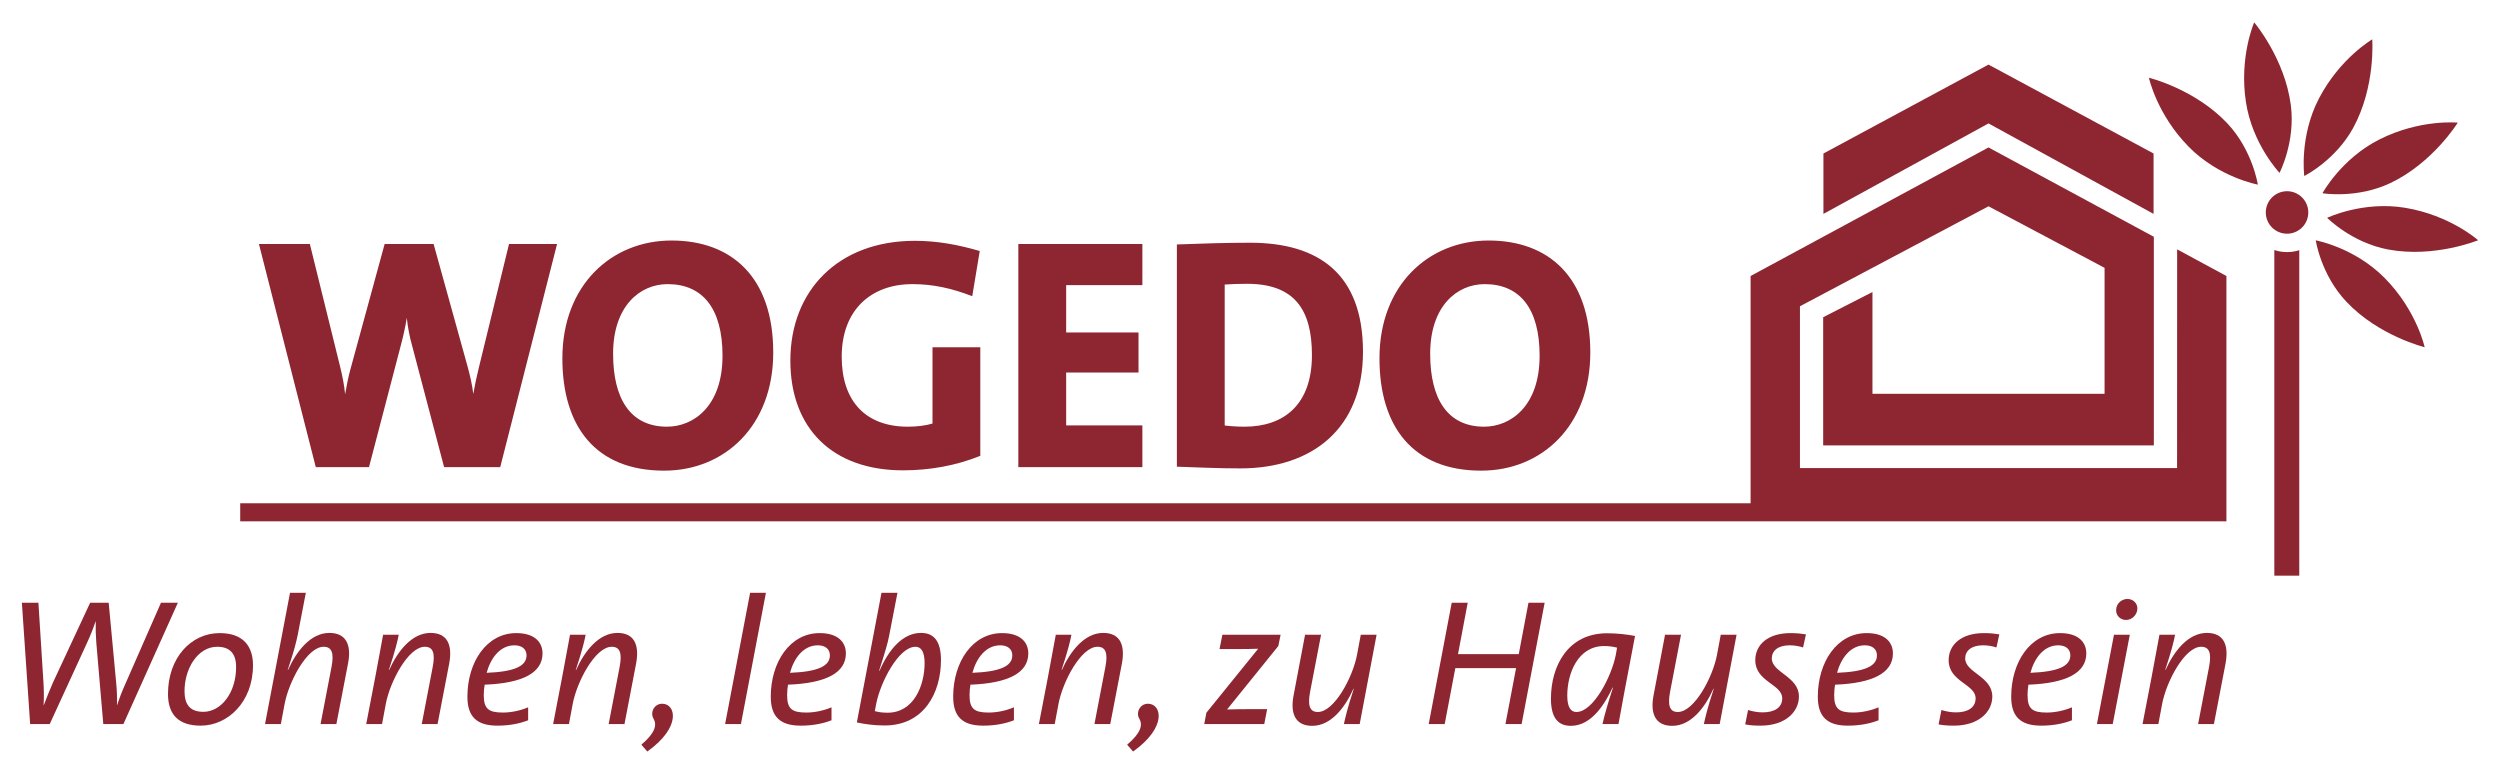 <?xml version="1.0" encoding="UTF-8" standalone="no"?>
<!DOCTYPE svg PUBLIC "-//W3C//DTD SVG 1.0//EN" "http://www.w3.org/TR/2001/REC-SVG-20010904/DTD/svg10.dtd">
<!-- Created with Inkscape (http://www.inkscape.org/) by Marsupilami -->
<svg
   xmlns:svg="http://www.w3.org/2000/svg"
   xmlns="http://www.w3.org/2000/svg"
   version="1.0"
   width="1024"
   height="317"
   viewBox="-1.757 -1.757 200.833 62.09"
   id="svg2969">
  <defs
     id="defs2971" />
  <path
     d="M 144.725,15.385 L 144.725,10.533 L 157.985,3.391 L 171.246,10.533 L 171.246,15.385 L 157.985,8.117 L 144.725,15.385 z"
     id="path2536"
     style="fill:#8e2632;fill-opacity:1;fill-rule:nonzero;stroke:none" />
  <path
     d="M 180.946,44.445 L 180.946,18.286 C 181.269,18.395 181.611,18.454 181.971,18.454 C 182.312,18.454 182.641,18.401 182.95,18.301 L 182.95,44.445 L 180.946,44.445 z"
     id="path2538"
     style="fill:#8e2632;fill-opacity:1;fill-rule:nonzero;stroke:none" />
  <path
     d="M 181.969,16.976 C 182.91,16.976 183.676,16.214 183.676,15.27 C 183.676,14.329 182.91,13.562 181.969,13.562 C 181.026,13.562 180.261,14.329 180.261,15.27 C 180.261,16.214 181.026,16.976 181.969,16.976"
     id="path2540"
     style="fill:#8e2632;fill-opacity:1;fill-rule:nonzero;stroke:none" />
  <path
     d="M 17.54,40.084 L 17.54,38.63 L 138.874,38.63 L 138.874,20.374 L 157.985,10.047 L 171.268,17.224 L 171.269,33.984 L 144.704,33.984 L 144.704,23.686 L 148.664,21.661 L 148.664,29.836 L 167.31,29.836 L 167.31,19.718 L 157.985,14.774 L 142.839,22.805 L 142.839,35.804 L 173.134,35.804 L 173.139,18.234 L 177.099,20.374 L 177.099,40.084 L 17.54,40.084 z"
     id="path2542"
     style="fill:#8e2632;fill-opacity:1;fill-rule:nonzero;stroke:none" />
  <path
     d="M 170.871,4.447 C 170.871,4.447 171.506,7.391 174.077,10.001 C 176.496,12.456 179.623,13.033 179.623,13.033 C 179.623,13.033 179.206,10.268 177.16,8.099 C 174.555,5.343 170.871,4.447 170.871,4.447"
     id="path2544"
     style="fill:#8e2632;fill-opacity:1;fill-rule:nonzero;stroke:none" />
  <path
     d="M 30.924,23.736 C 30.805,24.449 30.654,25.149 30.465,25.86 L 27.886,35.727 L 23.61,35.727 L 19.044,17.805 L 23.135,17.805 L 25.558,27.625 C 25.744,28.374 25.899,29.145 25.966,29.872 C 26.091,29.145 26.236,28.422 26.433,27.723 L 29.142,17.805 L 33.076,17.805 L 35.812,27.67 C 35.989,28.326 36.178,29.104 36.263,29.851 C 36.395,29.108 36.542,28.406 36.712,27.729 L 39.134,17.805 L 42.994,17.805 L 38.428,35.727 L 33.919,35.727 L 31.34,25.938 C 31.141,25.227 30.996,24.465 30.924,23.736 M 51.825,32.479 C 53.947,32.479 56.285,30.849 56.285,26.779 C 56.285,22.979 54.686,21.027 51.877,21.027 C 49.636,21.027 47.495,22.802 47.495,26.624 C 47.495,30.267 48.904,32.479 51.825,32.479 M 52.188,17.523 C 56.977,17.523 60.36,20.426 60.36,26.52 C 60.36,32.407 56.461,36.011 51.593,36.011 C 46.106,36.011 43.42,32.485 43.42,26.988 C 43.42,21.098 47.373,17.523 52.188,17.523 M 71.741,17.547 C 73.53,17.547 75.24,17.865 76.949,18.367 L 76.347,21.999 C 74.756,21.38 73.251,21.027 71.534,21.027 C 68.226,21.027 65.86,23.094 65.86,26.856 C 65.86,30.431 67.78,32.479 71.172,32.479 C 71.906,32.479 72.555,32.396 73.153,32.23 L 73.153,26.099 L 76.994,26.099 L 76.994,34.821 C 75.028,35.614 72.903,35.986 70.785,35.986 C 65.127,35.986 61.735,32.626 61.735,27.168 C 61.735,21.552 65.566,17.547 71.741,17.547 M 90.014,32.376 L 90.014,35.727 L 80.049,35.727 L 80.049,17.805 L 90.014,17.805 L 90.014,21.105 L 83.891,21.105 L 83.891,24.91 L 89.704,24.91 L 89.704,28.131 L 83.891,28.131 L 83.891,32.376 L 90.014,32.376 z M 98.219,32.479 C 101.373,32.479 103.635,30.723 103.635,26.727 C 103.635,23.075 102.234,21.001 98.426,21.001 C 97.76,21.001 97.132,21.021 96.627,21.06 L 96.627,32.383 C 97.069,32.441 97.653,32.479 98.219,32.479 M 98.659,17.701 C 104.164,17.701 107.736,20.188 107.736,26.469 C 107.736,32.617 103.675,35.83 97.884,35.83 C 96.181,35.83 94.485,35.751 92.785,35.693 L 92.785,17.84 C 94.744,17.767 96.698,17.701 98.659,17.701 M 117.465,32.479 C 119.586,32.479 121.925,30.849 121.925,26.779 C 121.925,22.979 120.328,21.027 117.516,21.027 C 115.276,21.027 113.134,22.802 113.134,26.624 C 113.134,30.267 114.543,32.479 117.465,32.479 M 117.828,17.523 C 122.618,17.523 125.998,20.426 125.998,26.52 C 125.998,32.407 122.101,36.011 117.233,36.011 C 111.745,36.011 109.06,32.485 109.06,26.988 C 109.06,21.098 113.011,17.523 117.828,17.523"
     id="path2546"
     style="fill:#8e2632;fill-opacity:1;fill-rule:evenodd;stroke:none" />
  <path
     d="M 179.33,0 C 179.33,0 178.115,2.752 178.662,6.378 C 179.175,9.785 181.365,12.089 181.365,12.089 C 181.365,12.089 182.655,9.606 182.273,6.65 C 181.785,2.889 179.33,0 179.33,0"
     id="path2548"
     style="fill:#8e2632;fill-opacity:1;fill-rule:nonzero;stroke:none" />
  <path
     d="M 188.812,1.364 C 188.812,1.364 186.211,2.876 184.523,6.13 C 182.936,9.189 183.352,12.34 183.352,12.34 C 183.352,12.34 185.854,11.091 187.284,8.473 C 189.1,5.144 188.812,1.364 188.812,1.364"
     id="path2550"
     style="fill:#8e2632;fill-opacity:1;fill-rule:nonzero;stroke:none" />
  <path
     d="M 195.684,8.055 C 195.684,8.055 192.69,7.751 189.412,9.393 C 186.329,10.934 184.812,13.726 184.812,13.726 C 184.812,13.726 187.574,14.186 190.268,12.909 C 193.695,11.283 195.684,8.055 195.684,8.055"
     id="path2552"
     style="fill:#8e2632;fill-opacity:1;fill-rule:nonzero;stroke:none" />
  <path
     d="M 197.319,17.501 C 197.319,17.501 195.077,15.495 191.46,14.895 C 188.06,14.33 185.191,15.7 185.191,15.7 C 185.191,15.7 187.154,17.694 190.085,18.244 C 193.812,18.942 197.319,17.501 197.319,17.501"
     id="path2554"
     style="fill:#8e2632;fill-opacity:1;fill-rule:nonzero;stroke:none" />
  <path
     d="M 193.024,26.094 C 193.024,26.094 192.391,23.151 189.816,20.54 C 187.4,18.085 184.274,17.508 184.274,17.508 C 184.274,17.508 184.688,20.275 186.736,22.441 C 189.341,25.199 193.024,26.094 193.024,26.094"
     id="path2556"
     style="fill:#8e2632;fill-opacity:1;fill-rule:nonzero;stroke:none" />
  <path
     d="M 8.158,56.366 L 6.54,56.366 L 5.978,49.811 C 5.934,49.249 5.92,48.671 5.934,48.121 L 5.92,48.121 C 5.732,48.685 5.515,49.234 5.256,49.797 L 2.239,56.366 L 0.665,56.366 L 0,46.62 L 1.329,46.62 L 1.732,52.987 C 1.776,53.638 1.776,54.244 1.748,54.85 L 1.761,54.85 C 1.992,54.244 2.239,53.624 2.499,53.031 L 5.486,46.62 L 6.974,46.62 L 7.58,53.089 C 7.638,53.638 7.652,54.244 7.638,54.835 L 7.652,54.835 C 7.84,54.273 8.027,53.782 8.274,53.233 L 11.175,46.62 L 12.533,46.62 L 8.158,56.366 z"
     id="path2558"
     style="fill:#8e2632;fill-opacity:1;fill-rule:nonzero;stroke:none" />
  <path
     d="M 15.694,50.159 C 14.12,50.159 13.066,51.92 13.066,53.725 C 13.066,54.792 13.499,55.385 14.582,55.385 C 15.982,55.385 17.21,53.884 17.21,51.789 C 17.21,50.735 16.734,50.159 15.694,50.159 M 14.365,56.496 C 12.561,56.496 11.738,55.587 11.738,53.941 C 11.738,51.083 13.557,49.061 15.896,49.061 C 17.788,49.061 18.567,50.129 18.567,51.645 C 18.567,54.605 16.531,56.496 14.365,56.496"
     id="path2560"
     style="fill:#8e2632;fill-opacity:1;fill-rule:nonzero;stroke:none" />
  <path
     d="M 25.266,56.366 L 23.995,56.366 L 24.876,51.775 C 25.093,50.649 24.891,50.159 24.241,50.159 C 22.913,50.159 21.44,52.974 21.108,54.749 L 20.805,56.366 L 19.534,56.366 L 21.541,45.826 L 22.811,45.826 L 22.163,49.19 C 22.046,49.754 21.887,50.446 21.354,52.021 L 21.383,52.021 C 22.061,50.504 23.201,49.046 24.703,49.046 C 26.031,49.046 26.494,49.984 26.205,51.486 L 25.266,56.366 z"
     id="path2562"
     style="fill:#8e2632;fill-opacity:1;fill-rule:nonzero;stroke:none" />
  <path
     d="M 33.395,56.366 L 32.124,56.366 L 33.005,51.775 C 33.221,50.649 33.019,50.159 32.369,50.159 C 31.041,50.159 29.569,52.974 29.236,54.749 L 28.934,56.366 L 27.663,56.366 L 28.385,52.612 C 28.573,51.586 28.833,50.244 29.02,49.19 L 30.276,49.19 C 30.189,49.666 29.988,50.49 29.481,52.021 L 29.51,52.021 C 30.189,50.504 31.33,49.046 32.831,49.046 C 34.16,49.046 34.608,49.984 34.333,51.486 L 33.395,56.366 z"
     id="path2564"
     style="fill:#8e2632;fill-opacity:1;fill-rule:nonzero;stroke:none" />
  <path
     d="M 39.574,50.042 C 38.432,50.042 37.667,51.039 37.336,52.251 C 39.559,52.165 40.541,51.718 40.541,50.851 C 40.541,50.331 40.151,50.042 39.574,50.042 M 37.178,53.205 C 37.134,53.421 37.105,53.782 37.105,54.042 C 37.105,55.153 37.495,55.443 38.649,55.443 C 39.329,55.443 40.05,55.284 40.671,55.024 L 40.671,56.064 C 39.977,56.337 39.14,56.496 38.203,56.496 C 36.556,56.496 35.791,55.789 35.791,54.171 C 35.791,51.385 37.336,49.061 39.718,49.061 C 41.249,49.061 41.826,49.841 41.826,50.693 C 41.826,52.237 40.252,53.089 37.178,53.205"
     id="path2566"
     style="fill:#8e2632;fill-opacity:1;fill-rule:nonzero;stroke:none" />
  <path
     d="M 48.41,56.366 L 47.139,56.366 L 48.02,51.775 C 48.236,50.649 48.034,50.159 47.384,50.159 C 46.056,50.159 44.584,52.974 44.251,54.749 L 43.949,56.366 L 42.678,56.366 L 43.399,52.612 C 43.587,51.586 43.847,50.244 44.035,49.19 L 45.291,49.19 C 45.204,49.666 45.002,50.49 44.496,52.021 L 44.525,52.021 C 45.204,50.504 46.345,49.046 47.846,49.046 C 49.175,49.046 49.623,49.984 49.347,51.486 L 48.41,56.366 z"
     id="path2568"
     style="fill:#8e2632;fill-opacity:1;fill-rule:nonzero;stroke:none" />
  <path
     d="M 50.242,58.575 L 49.766,58.026 C 50.864,57.089 51.036,56.453 50.748,55.947 C 50.445,55.443 50.791,54.735 51.441,54.735 C 52.538,54.735 53,56.611 50.242,58.575"
     id="path2570"
     style="fill:#8e2632;fill-opacity:1;fill-rule:nonzero;stroke:none" />
  <path
     d="M 57.765,56.366 L 56.494,56.366 L 58.501,45.826 L 59.771,45.826 L 57.765,56.366 z"
     id="path2572"
     style="fill:#8e2632;fill-opacity:1;fill-rule:nonzero;stroke:none" />
  <path
     d="M 63.944,50.042 C 62.804,50.042 62.038,51.039 61.706,52.251 C 63.93,52.165 64.911,51.718 64.911,50.851 C 64.911,50.331 64.521,50.042 63.944,50.042 M 61.547,53.205 C 61.504,53.421 61.475,53.782 61.475,54.042 C 61.475,55.153 61.865,55.443 63.02,55.443 C 63.699,55.443 64.42,55.284 65.041,55.024 L 65.041,56.064 C 64.347,56.337 63.51,56.496 62.572,56.496 C 60.926,56.496 60.161,55.789 60.161,54.171 C 60.161,51.385 61.706,49.061 64.089,49.061 C 65.619,49.061 66.196,49.841 66.196,50.693 C 66.196,52.237 64.623,53.089 61.547,53.205"
     id="path2574"
     style="fill:#8e2632;fill-opacity:1;fill-rule:nonzero;stroke:none" />
  <path
     d="M 71.784,50.159 C 70.426,50.159 68.968,53.031 68.635,54.72 L 68.52,55.328 C 68.824,55.413 69.141,55.456 69.545,55.456 C 71.668,55.456 72.519,53.248 72.519,51.471 C 72.519,50.534 72.231,50.159 71.784,50.159 M 69.315,56.481 C 68.463,56.481 67.726,56.38 67.076,56.236 L 69.055,45.826 L 70.339,45.826 L 69.661,49.321 C 69.56,49.841 69.386,50.461 68.866,52.079 L 68.896,52.093 C 69.632,50.389 70.759,49.046 72.231,49.046 C 73.27,49.046 73.834,49.71 73.834,51.226 C 73.834,53.867 72.463,56.481 69.315,56.481"
     id="path2576"
     style="fill:#8e2632;fill-opacity:1;fill-rule:nonzero;stroke:none" />
  <path
     d="M 78.597,50.042 C 77.457,50.042 76.691,51.039 76.36,52.251 C 78.584,52.165 79.565,51.718 79.565,50.851 C 79.565,50.331 79.175,50.042 78.597,50.042 M 76.201,53.205 C 76.157,53.421 76.129,53.782 76.129,54.042 C 76.129,55.153 76.519,55.443 77.674,55.443 C 78.353,55.443 79.075,55.284 79.695,55.024 L 79.695,56.064 C 79.002,56.337 78.164,56.496 77.226,56.496 C 75.58,56.496 74.815,55.789 74.815,54.171 C 74.815,51.385 76.36,49.061 78.743,49.061 C 80.272,49.061 80.85,49.841 80.85,50.693 C 80.85,52.237 79.276,53.089 76.201,53.205"
     id="path2578"
     style="fill:#8e2632;fill-opacity:1;fill-rule:nonzero;stroke:none" />
  <path
     d="M 87.434,56.366 L 86.164,56.366 L 87.044,51.775 C 87.26,50.649 87.059,50.159 86.409,50.159 C 85.08,50.159 83.608,52.974 83.275,54.749 L 82.972,56.366 L 81.701,56.366 L 82.424,52.612 C 82.611,51.586 82.871,50.244 83.059,49.19 L 84.315,49.19 C 84.229,49.666 84.026,50.49 83.521,52.021 L 83.55,52.021 C 84.229,50.504 85.369,49.046 86.87,49.046 C 88.199,49.046 88.646,49.984 88.373,51.486 L 87.434,56.366 z"
     id="path2580"
     style="fill:#8e2632;fill-opacity:1;fill-rule:nonzero;stroke:none" />
  <path
     d="M 89.267,58.575 L 88.79,58.026 C 89.888,57.089 90.061,56.453 89.772,55.947 C 89.47,55.443 89.816,54.735 90.465,54.735 C 91.562,54.735 92.025,56.611 89.267,58.575"
     id="path2582"
     style="fill:#8e2632;fill-opacity:1;fill-rule:nonzero;stroke:none" />
  <path
     d="M 100.933,50.1 L 96.817,55.196 C 97.207,55.182 98.016,55.169 98.651,55.169 L 100.037,55.169 L 99.806,56.366 L 94.984,56.366 L 95.157,55.456 L 99.315,50.318 C 98.897,50.331 98.305,50.345 97.554,50.345 L 96.211,50.345 L 96.442,49.19 L 101.12,49.19 L 100.933,50.1 z"
     id="path2584"
     style="fill:#8e2632;fill-opacity:1;fill-rule:nonzero;stroke:none" />
  <path
     d="M 107.472,56.366 L 106.203,56.366 C 106.304,55.89 106.491,55.068 106.996,53.536 L 106.968,53.536 C 106.289,55.053 105.162,56.511 103.661,56.511 C 102.332,56.511 101.871,55.571 102.16,54.07 L 103.084,49.19 L 104.369,49.19 L 103.487,53.782 C 103.271,54.909 103.472,55.399 104.109,55.399 C 105.436,55.399 106.925,52.584 107.256,50.807 L 107.56,49.19 L 108.83,49.19 L 107.472,56.366 z"
     id="path2586"
     style="fill:#8e2632;fill-opacity:1;fill-rule:nonzero;stroke:none" />
  <path
     d="M 120.48,56.366 L 119.181,56.366 L 120.034,51.876 L 115.154,51.876 L 114.301,56.366 L 113.016,56.366 L 114.864,46.62 L 116.15,46.62 L 115.37,50.75 L 120.25,50.75 L 121.03,46.62 L 122.33,46.62 L 120.48,56.366 z"
     id="path2588"
     style="fill:#8e2632;fill-opacity:1;fill-rule:nonzero;stroke:none" />
  <path
     d="M 127.123,50.1 C 124.985,50.1 124.147,52.309 124.147,54.085 C 124.147,55.024 124.436,55.399 124.884,55.399 C 126.241,55.399 127.714,52.526 128.046,50.807 L 128.148,50.23 C 127.859,50.159 127.526,50.1 127.123,50.1 M 128.262,56.366 L 126.978,56.366 C 127.108,55.746 127.381,54.792 127.815,53.45 L 127.786,53.435 C 127.266,54.547 126.184,56.511 124.436,56.511 C 123.396,56.511 122.835,55.846 122.835,54.33 C 122.835,51.688 124.206,49.075 127.339,49.075 C 128.161,49.075 128.926,49.163 129.591,49.291 C 128.826,53.306 128.566,54.649 128.262,56.366"
     id="path2590"
     style="fill:#8e2632;fill-opacity:1;fill-rule:nonzero;stroke:none" />
  <path
     d="M 136.391,56.366 L 135.12,56.366 C 135.221,55.89 135.409,55.068 135.915,53.536 L 135.885,53.536 C 135.208,55.053 134.081,56.511 132.579,56.511 C 131.251,56.511 130.789,55.571 131.077,54.07 L 132.002,49.19 L 133.286,49.19 L 132.406,53.782 C 132.19,54.909 132.393,55.399 133.026,55.399 C 134.355,55.399 135.843,52.584 136.175,50.807 L 136.477,49.19 L 137.748,49.19 L 136.391,56.366 z"
     id="path2592"
     style="fill:#8e2632;fill-opacity:1;fill-rule:nonzero;stroke:none" />
  <path
     d="M 143.09,50.216 C 142.744,50.1 142.368,50.042 142.006,50.042 C 141.069,50.042 140.577,50.49 140.577,51.096 C 140.577,52.237 142.757,52.54 142.757,54.157 C 142.757,55.355 141.704,56.496 139.667,56.496 C 139.191,56.496 138.801,56.468 138.44,56.395 L 138.671,55.24 C 139.048,55.355 139.438,55.429 139.841,55.429 C 140.78,55.429 141.415,55.053 141.415,54.301 C 141.415,53.161 139.25,52.974 139.25,51.241 C 139.25,50.014 140.231,49.061 142.094,49.061 C 142.599,49.061 142.96,49.104 143.321,49.163 L 143.09,50.216 z"
     id="path2594"
     style="fill:#8e2632;fill-opacity:1;fill-rule:nonzero;stroke:none" />
  <path
     d="M 148.056,50.042 C 146.916,50.042 146.15,51.039 145.819,52.251 C 148.042,52.165 149.024,51.718 149.024,50.851 C 149.024,50.331 148.634,50.042 148.056,50.042 M 145.66,53.205 C 145.616,53.421 145.588,53.782 145.588,54.042 C 145.588,55.153 145.977,55.443 147.132,55.443 C 147.811,55.443 148.532,55.284 149.154,55.024 L 149.154,56.064 C 148.46,56.337 147.623,56.496 146.685,56.496 C 145.039,56.496 144.274,55.789 144.274,54.171 C 144.274,51.385 145.819,49.061 148.2,49.061 C 149.731,49.061 150.308,49.841 150.308,50.693 C 150.308,52.237 148.735,53.089 145.66,53.205"
     id="path2596"
     style="fill:#8e2632;fill-opacity:1;fill-rule:nonzero;stroke:none" />
  <path
     d="M 158.624,50.216 C 158.278,50.1 157.903,50.042 157.541,50.042 C 156.602,50.042 156.113,50.49 156.113,51.096 C 156.113,52.237 158.292,52.54 158.292,54.157 C 158.292,55.355 157.239,56.496 155.202,56.496 C 154.725,56.496 154.336,56.468 153.975,56.395 L 154.206,55.24 C 154.581,55.355 154.971,55.429 155.376,55.429 C 156.314,55.429 156.95,55.053 156.95,54.301 C 156.95,53.161 154.784,52.974 154.784,51.241 C 154.784,50.014 155.766,49.061 157.627,49.061 C 158.132,49.061 158.494,49.104 158.855,49.163 L 158.624,50.216 z"
     id="path2598"
     style="fill:#8e2632;fill-opacity:1;fill-rule:nonzero;stroke:none" />
  <path
     d="M 163.591,50.042 C 162.45,50.042 161.685,51.039 161.352,52.251 C 163.576,52.165 164.559,51.718 164.559,50.851 C 164.559,50.331 164.169,50.042 163.591,50.042 M 161.194,53.205 C 161.151,53.421 161.123,53.782 161.123,54.042 C 161.123,55.153 161.512,55.443 162.667,55.443 C 163.346,55.443 164.067,55.284 164.689,55.024 L 164.689,56.064 C 163.995,56.337 163.157,56.496 162.219,56.496 C 160.574,56.496 159.809,55.789 159.809,54.171 C 159.809,51.385 161.352,49.061 163.735,49.061 C 165.266,49.061 165.843,49.841 165.843,50.693 C 165.843,52.237 164.27,53.089 161.194,53.205"
     id="path2600"
     style="fill:#8e2632;fill-opacity:1;fill-rule:nonzero;stroke:none" />
  <path
     d="M 169.034,48.006 C 168.558,48.006 168.211,47.631 168.24,47.184 C 168.254,46.693 168.673,46.318 169.149,46.318 C 169.611,46.318 169.972,46.679 169.944,47.126 C 169.915,47.617 169.495,48.006 169.034,48.006 M 167.965,56.366 L 166.695,56.366 L 168.066,49.19 L 169.338,49.19 L 167.965,56.366 z"
     id="path2602"
     style="fill:#8e2632;fill-opacity:1;fill-rule:nonzero;stroke:none" />
  <path
     d="M 176.094,56.366 L 174.824,56.366 L 175.704,51.775 C 175.92,50.649 175.718,50.159 175.069,50.159 C 173.74,50.159 172.268,52.974 171.935,54.749 L 171.632,56.366 L 170.361,56.366 L 171.084,52.612 C 171.271,51.586 171.531,50.244 171.719,49.19 L 172.975,49.19 C 172.889,49.666 172.686,50.49 172.181,52.021 L 172.21,52.021 C 172.889,50.504 174.029,49.046 175.531,49.046 C 176.859,49.046 177.306,49.984 177.032,51.486 L 176.094,56.366 z"
     id="path2604"
     style="fill:#8e2632;fill-opacity:1;fill-rule:nonzero;stroke:none" />
</svg>
<!-- version: 20090314, original size: 197.31876 58.575001, border: 3% -->
